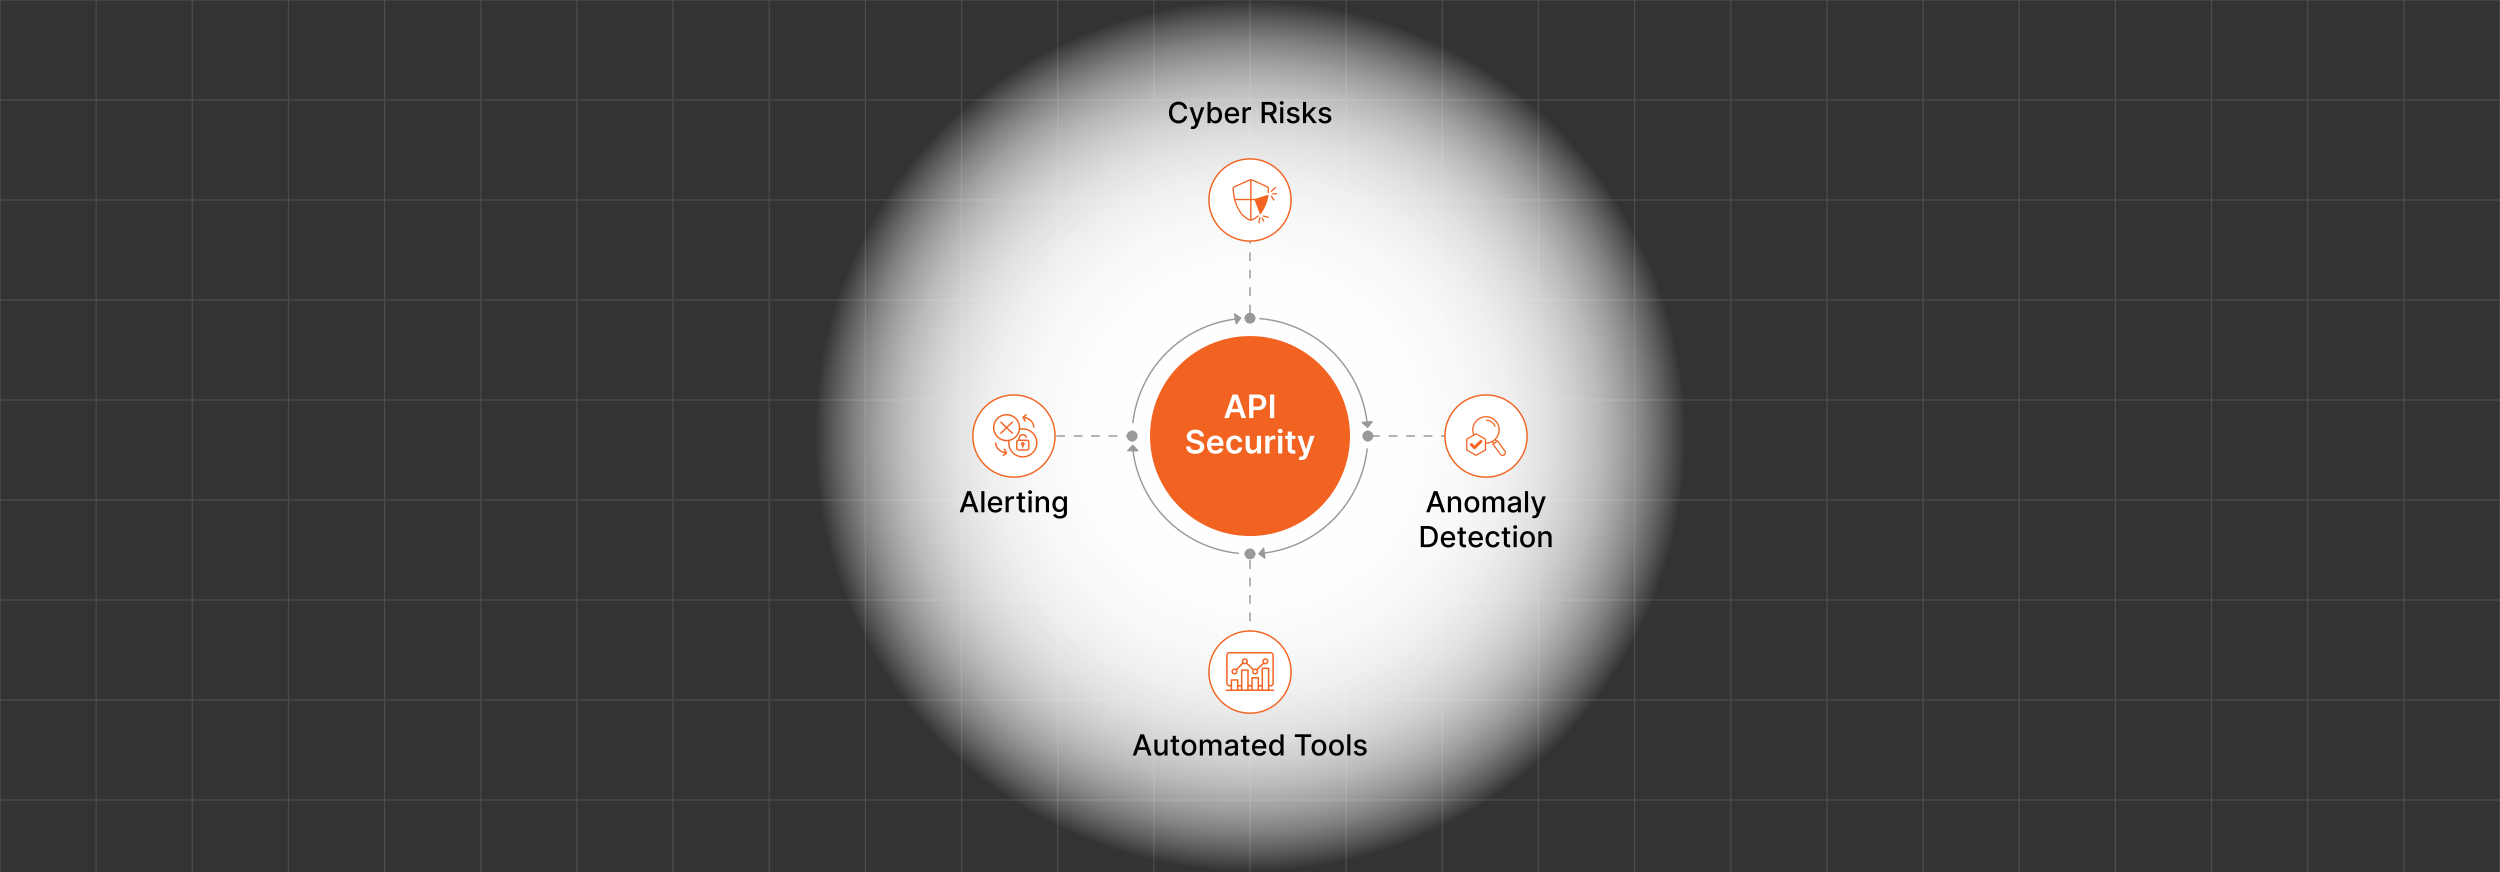 <svg id="Layer_1" data-name="Layer 1" xmlns="http://www.w3.org/2000/svg" xmlns:xlink="http://www.w3.org/1999/xlink" viewBox="0 0 860 300"><rect x="0" y="0" width="860" height="300" fill="#333333" stroke="none"/><defs><radialGradient id="radial-gradient" cx="430" cy="150" r="149.766" gradientUnits="userSpaceOnUse"><stop offset="0" stop-color="#fff"/><stop offset="0.373" stop-color="#fff" stop-opacity="0.993"/><stop offset="0.507" stop-color="#fff" stop-opacity="0.966"/><stop offset="0.603" stop-color="#fff" stop-opacity="0.92"/><stop offset="0.68" stop-color="#fff" stop-opacity="0.853"/><stop offset="0.746" stop-color="#fff" stop-opacity="0.767"/><stop offset="0.805" stop-color="#fff" stop-opacity="0.66"/><stop offset="0.858" stop-color="#fff" stop-opacity="0.533"/><stop offset="0.907" stop-color="#fff" stop-opacity="0.385"/><stop offset="0.952" stop-color="#fff" stop-opacity="0.216"/><stop offset="0.993" stop-color="#fff" stop-opacity="0.036"/><stop offset="1" stop-color="#fff" stop-opacity="0"/></radialGradient></defs><g opacity="0.25"><line y2="300" fill="none" stroke="#999" stroke-miterlimit="10" stroke-width="0.42"/><line x1="33.077" x2="33.077" y2="300" fill="none" stroke="#999" stroke-miterlimit="10" stroke-width="0.42"/><line x1="66.154" x2="66.154" y2="300" fill="none" stroke="#999" stroke-miterlimit="10" stroke-width="0.42"/><line x1="99.231" x2="99.231" y2="300" fill="none" stroke="#999" stroke-miterlimit="10" stroke-width="0.42"/><line x1="132.308" x2="132.308" y2="300" fill="none" stroke="#999" stroke-miterlimit="10" stroke-width="0.42"/><line x1="165.385" x2="165.385" y2="300" fill="none" stroke="#999" stroke-miterlimit="10" stroke-width="0.42"/><line x1="198.462" x2="198.462" y2="300" fill="none" stroke="#999" stroke-miterlimit="10" stroke-width="0.42"/><line x1="231.538" x2="231.538" y2="300" fill="none" stroke="#999" stroke-miterlimit="10" stroke-width="0.42"/><line x1="264.615" x2="264.615" y2="300" fill="none" stroke="#999" stroke-miterlimit="10" stroke-width="0.42"/><line x1="297.692" x2="297.692" y2="300" fill="none" stroke="#999" stroke-miterlimit="10" stroke-width="0.42"/><line x1="330.769" x2="330.769" y2="300" fill="none" stroke="#999" stroke-miterlimit="10" stroke-width="0.42"/><line x1="363.846" x2="363.846" y2="300" fill="none" stroke="#999" stroke-miterlimit="10" stroke-width="0.42"/><line x1="396.923" x2="396.923" y2="300" fill="none" stroke="#999" stroke-miterlimit="10" stroke-width="0.42"/><line x1="430" x2="430" y2="300" fill="none" stroke="#999" stroke-miterlimit="10" stroke-width="0.42"/><line x1="463.077" x2="463.077" y2="300" fill="none" stroke="#999" stroke-miterlimit="10" stroke-width="0.42"/><line x1="496.154" x2="496.154" y2="300" fill="none" stroke="#999" stroke-miterlimit="10" stroke-width="0.42"/><line x1="529.231" x2="529.231" y2="300" fill="none" stroke="#999" stroke-miterlimit="10" stroke-width="0.42"/><line x1="562.308" x2="562.308" y2="300" fill="none" stroke="#999" stroke-miterlimit="10" stroke-width="0.42"/><line x1="595.385" x2="595.385" y2="300" fill="none" stroke="#999" stroke-miterlimit="10" stroke-width="0.42"/><line x1="628.462" x2="628.462" y2="300" fill="none" stroke="#999" stroke-miterlimit="10" stroke-width="0.42"/><line x1="661.538" x2="661.538" y2="300" fill="none" stroke="#999" stroke-miterlimit="10" stroke-width="0.42"/><line x1="694.615" x2="694.615" y2="300" fill="none" stroke="#999" stroke-miterlimit="10" stroke-width="0.42"/><line x1="727.692" x2="727.692" y2="300" fill="none" stroke="#999" stroke-miterlimit="10" stroke-width="0.42"/><line x1="760.769" x2="760.769" y2="300" fill="none" stroke="#999" stroke-miterlimit="10" stroke-width="0.42"/><line x1="793.846" x2="793.846" y2="300" fill="none" stroke="#999" stroke-miterlimit="10" stroke-width="0.42"/><line x1="826.923" x2="826.923" y2="300" fill="none" stroke="#999" stroke-miterlimit="10" stroke-width="0.42"/><line x1="860" x2="860" y2="300" fill="none" stroke="#999" stroke-miterlimit="10" stroke-width="0.42"/><line x1="860" y1="0.001" x2="0" y2="0.001" fill="none" stroke="#999" stroke-miterlimit="10" stroke-width="0.43"/><line x1="860" y1="34.401" x2="0" y2="34.401" fill="none" stroke="#999" stroke-miterlimit="10" stroke-width="0.43"/><line x1="860" y1="68.8" x2="0" y2="68.8" fill="none" stroke="#999" stroke-miterlimit="10" stroke-width="0.43"/><line x1="860" y1="103.2" x2="0" y2="103.2" fill="none" stroke="#999" stroke-miterlimit="10" stroke-width="0.43"/><line x1="860" y1="137.6" x2="0" y2="137.6" fill="none" stroke="#999" stroke-miterlimit="10" stroke-width="0.43"/><line x1="860" y1="172" x2="0" y2="172" fill="none" stroke="#999" stroke-miterlimit="10" stroke-width="0.43"/><line x1="860" y1="206.4" x2="0" y2="206.4" fill="none" stroke="#999" stroke-miterlimit="10" stroke-width="0.43"/><line x1="860" y1="240.8" x2="0" y2="240.8" fill="none" stroke="#999" stroke-miterlimit="10" stroke-width="0.43"/><line x1="860" y1="275.2" x2="0" y2="275.2" fill="none" stroke="#999" stroke-miterlimit="10" stroke-width="0.43"/></g><circle cx="430" cy="150" r="149.766" fill="url(#radial-gradient)"/><circle cx="430" cy="150" r="34.4" fill="#f26322"/><path d="M428.13,109.504c.62-.03,1.24-.04,1.87-.04s1.25.01,1.87.04" fill="none" stroke="#999" stroke-miterlimit="10" stroke-width="0.5"/><path d="M470.5,148.134c.03.62.04,1.24.04,1.87s-.01,1.25-.04,1.87" fill="none" stroke="#999" stroke-miterlimit="10" stroke-width="0.5"/><path d="M428.13,190.494c.62.03,1.24.04,1.87.04s1.25-.01,1.87-.04" fill="none" stroke="#999" stroke-miterlimit="10" stroke-width="0.5"/><path d="M389.5,151.874c-.03-.62-.04-1.24-.04-1.87s.01-1.25.04-1.87" fill="none" stroke="#999" stroke-miterlimit="10" stroke-width="0.5"/><path d="M389.7,145.584a40.55,40.55,0,0,1,35.6-35.85" fill="none" stroke="#999" stroke-miterlimit="10" stroke-width="0.5"/><path d="M389.68,154.264a40.539,40.539,0,0,0,36.51,36.09" fill="none" stroke="#999" stroke-miterlimit="10" stroke-width="0.5"/><path d="M434.62,190.264a40.537,40.537,0,0,0,35.7-36" fill="none" stroke="#999" stroke-miterlimit="10" stroke-width="0.5"/><path d="M433.21,109.594a40.532,40.532,0,0,1,37.09,35.99" fill="none" stroke="#999" stroke-miterlimit="10" stroke-width="0.5"/><circle cx="430" cy="109.463" r="1.871" fill="#999"/><circle cx="430" cy="190.537" r="1.871" fill="#999"/><circle cx="389.463" cy="150" r="1.871" fill="#999"/><circle cx="470.537" cy="150" r="1.871" fill="#999"/><line x1="430" y1="68.8" x2="430" y2="109.463" fill="none" stroke="#999" stroke-miterlimit="10" stroke-width="0.5" stroke-dasharray="3"/><line x1="430" y1="192.703" x2="430" y2="233.365" fill="none" stroke="#999" stroke-miterlimit="10" stroke-width="0.5" stroke-dasharray="3"/><line x1="471.733" y1="150" x2="512.396" y2="150" fill="none" stroke="#999" stroke-miterlimit="10" stroke-width="0.5" stroke-dasharray="3"/><line x1="351.356" y1="150" x2="392.018" y2="150" fill="none" stroke="#999" stroke-miterlimit="10" stroke-width="0.5" stroke-dasharray="3"/><circle cx="430" cy="68.8" r="14.14" fill="#fff" stroke="#f26322" stroke-miterlimit="10" stroke-width="0.5"/><circle cx="430" cy="231.2" r="14.14" fill="#fff" stroke="#f26322" stroke-miterlimit="10" stroke-width="0.5"/><circle cx="348.8" cy="150" r="14.14" fill="#fff" stroke="#f26322" stroke-miterlimit="10" stroke-width="0.5"/><circle cx="511.2" cy="150" r="14.14" fill="#fff" stroke="#f26322" stroke-miterlimit="10" stroke-width="0.5"/><path d="M422.706,143.819h-1.564L423.99,135.73h1.809l2.852,8.088h-1.564l-2.16-6.43h-.064Zm.051-3.171h4.265v1.177h-4.265Z" fill="#fff"/><path d="M429.716,143.819V135.73h3.033a3.221,3.221,0,0,1,1.565.348,2.334,2.334,0,0,1,.96.954,3.072,3.072,0,0,1-.002,2.759,2.332,2.332,0,0,1-.968.95,3.279,3.279,0,0,1-1.575.346h-2.011v-1.205h1.812a1.852,1.852,0,0,0,.893-.19,1.208,1.208,0,0,0,.516-.521,1.66,1.66,0,0,0,.168-.762,1.637,1.637,0,0,0-.168-.758,1.181,1.181,0,0,0-.518-.511,1.923,1.923,0,0,0-.898-.184h-1.342v6.864Z" fill="#fff"/><path d="M438.337,135.73v8.088h-1.465V135.73Z" fill="#fff"/><path d="M412.725,150.12a1.081,1.081,0,0,0-.464-.806,1.798,1.798,0,0,0-1.06-.288,2.015,2.015,0,0,0-.786.138,1.163,1.163,0,0,0-.501.375.916.916,0,0,0-.178.541.807.807,0,0,0,.117.439,1.008,1.008,0,0,0,.318.314,2.199,2.199,0,0,0,.446.215,4.889,4.889,0,0,0,.494.146l.758.189a5.318,5.318,0,0,1,.883.289,3.165,3.165,0,0,1,.762.458,2.045,2.045,0,0,1,.535.667,2.012,2.012,0,0,1,.197.916,2.183,2.183,0,0,1-.363,1.25,2.385,2.385,0,0,1-1.049.841,4.095,4.095,0,0,1-1.657.302,4.194,4.194,0,0,1-1.637-.292,2.425,2.425,0,0,1-1.082-.853,2.516,2.516,0,0,1-.421-1.366h1.441a1.228,1.228,0,0,0,.261.703,1.378,1.378,0,0,0,.599.419,2.353,2.353,0,0,0,.827.138,2.262,2.262,0,0,0,.839-.144,1.341,1.341,0,0,0,.567-.403.966.966,0,0,0,.209-.606.78.78,0,0,0-.186-.523,1.39,1.39,0,0,0-.507-.347,5.111,5.111,0,0,0-.76-.251l-.92-.237a3.676,3.676,0,0,1-1.578-.78,1.786,1.786,0,0,1-.579-1.392,2.079,2.079,0,0,1,.389-1.252,2.558,2.558,0,0,1,1.06-.835,3.703,3.703,0,0,1,1.52-.298,3.582,3.582,0,0,1,1.511.298,2.482,2.482,0,0,1,1.021.825,2.115,2.115,0,0,1,.383,1.21Z" fill="#fff"/><path d="M418.17,156.103a3.097,3.097,0,0,1-1.574-.381,2.547,2.547,0,0,1-1.017-1.082,3.992,3.992,0,0,1,.002-3.298,2.692,2.692,0,0,1,1.001-1.105,2.822,2.822,0,0,1,1.513-.397,3.101,3.101,0,0,1,1.06.18,2.436,2.436,0,0,1,.885.555,2.609,2.609,0,0,1,.607.954,3.856,3.856,0,0,1,.221,1.376v.439H415.896v-.964h3.602a1.551,1.551,0,0,0-.178-.733,1.3,1.3,0,0,0-.484-.507,1.373,1.373,0,0,0-.721-.185,1.405,1.405,0,0,0-.77.211,1.475,1.475,0,0,0-.516.553,1.595,1.595,0,0,0-.188.748v.841a1.957,1.957,0,0,0,.194.906,1.362,1.362,0,0,0,.541.577,1.602,1.602,0,0,0,.813.2,1.697,1.697,0,0,0,.565-.089,1.234,1.234,0,0,0,.439-.263,1.101,1.101,0,0,0,.281-.431l1.335.15a2.075,2.075,0,0,1-.48.922,2.336,2.336,0,0,1-.903.608A3.417,3.417,0,0,1,418.17,156.103Z" fill="#fff"/><path d="M424.723,156.103a2.922,2.922,0,0,1-1.558-.399,2.647,2.647,0,0,1-1-1.104,3.943,3.943,0,0,1,.006-3.258,2.665,2.665,0,0,1,1.005-1.105,2.892,2.892,0,0,1,1.538-.397,3.026,3.026,0,0,1,1.31.27,2.215,2.215,0,0,1,1.297,1.909h-1.367a1.322,1.322,0,0,0-.393-.732,1.151,1.151,0,0,0-.827-.294,1.296,1.296,0,0,0-.77.235,1.518,1.518,0,0,0-.516.673,2.71,2.71,0,0,0-.184,1.05,2.809,2.809,0,0,0,.182,1.065,1.534,1.534,0,0,0,.511.683,1.384,1.384,0,0,0,1.343.119,1.119,1.119,0,0,0,.421-.35,1.348,1.348,0,0,0,.233-.557h1.367a2.371,2.371,0,0,1-.379,1.139,2.225,2.225,0,0,1-.893.774A2.962,2.962,0,0,1,424.723,156.103Z" fill="#fff"/><path d="M432.363,153.433v-3.515h1.43v6.066h-1.385v-1.078h-.064a1.831,1.831,0,0,1-.673.834,1.974,1.974,0,0,1-1.151.324,2.048,2.048,0,0,1-1.053-.267,1.82,1.82,0,0,1-.713-.778,2.737,2.737,0,0,1-.257-1.238v-3.862h1.43V153.56a1.291,1.291,0,0,0,.316.916,1.08,1.08,0,0,0,.829.34,1.313,1.313,0,0,0,.613-.154,1.246,1.246,0,0,0,.486-.46A1.413,1.413,0,0,0,432.363,153.433Z" fill="#fff"/><path d="M435.263,155.985v-6.066h1.387V150.93h.062a1.52,1.52,0,0,1,.571-.811,1.561,1.561,0,0,1,.926-.286c.079,0,.168.003.267.01a2.04,2.04,0,0,1,.247.029v1.315a1.586,1.586,0,0,0-.286-.057,2.936,2.936,0,0,0-.378-.026,1.447,1.447,0,0,0-.7.168,1.251,1.251,0,0,0-.488.464,1.305,1.305,0,0,0-.178.683v3.566Z" fill="#fff"/><path d="M440.393,149.058a.828.828,0,0,1-.584-.227.737.737,0,0,1,0-1.098.868.868,0,0,1,1.171,0,.743.743,0,0,1,0,1.098A.829.829,0,0,1,440.393,149.058Zm-.719,6.927v-6.066h1.43v6.066Z" fill="#fff"/><path d="M445.603,149.919v1.105h-3.487v-1.105Zm-2.626-1.454h1.43V154.16a.88.88,0,0,0,.089.44.458.458,0,0,0,.234.208.918.918,0,0,0,.324.055,1.431,1.431,0,0,0,.247-.019c.074-.013.132-.025.172-.036l.24,1.118a3.219,3.219,0,0,1-.325.087,2.771,2.771,0,0,1-.516.055,2.317,2.317,0,0,1-.968-.164,1.486,1.486,0,0,1-.682-.559,1.66,1.66,0,0,1-.246-.948Z" fill="#fff"/><path d="M447.688,158.26a2.991,2.991,0,0,1-.539-.045,2.061,2.061,0,0,1-.393-.105l.331-1.113a1.915,1.915,0,0,0,.558.087.699.699,0,0,0,.432-.152,1.117,1.117,0,0,0,.318-.492l.122-.328-2.199-6.192h1.517l1.397,4.581h.064l1.402-4.581h1.52l-2.429,6.8a2.763,2.763,0,0,1-.45.828,1.869,1.869,0,0,1-.686.529A2.328,2.328,0,0,1,447.688,158.26Z" fill="#fff"/><path d="M424.466,108.094l.554,3.283a.267.267,0,0,0,.478.115l1.454-1.951a.267.267,0,0,0-.067-.383l-2.008-1.333A.267.267,0,0,0,424.466,108.094Z" fill="#999"/><path d="M471.938,144.816l-3.319.265a.267.267,0,0,0-.157.466l1.816,1.619a.267.267,0,0,0,.387-.033l1.503-1.884A.267.267,0,0,0,471.938,144.816Z" fill="#999"/><path d="M435.326,191.886l-.394-3.306a.267.267,0,0,0-.472-.138l-1.547,1.878a.267.267,0,0,0,.048.385l1.941,1.428A.267.267,0,0,0,435.326,191.886Z" fill="#999"/><path d="M388.014,155.281l3.329.018a.267.267,0,0,0,.196-.451l-1.672-1.768a.267.267,0,0,0-.388,0l-1.657,1.75A.267.267,0,0,0,388.014,155.281Z" fill="#999"/><path d="M408.399,37.44H407.291a1.699,1.699,0,0,0-.238-.625,1.759,1.759,0,0,0-.426-.458,1.837,1.837,0,0,0-.563-.284,2.219,2.219,0,0,0-.659-.096,2.046,2.046,0,0,0-1.124.316,2.137,2.137,0,0,0-.781.927,4.05,4.05,0,0,0,0,2.99,2.11,2.11,0,0,0,.783.923,2.062,2.062,0,0,0,1.119.312,2.24,2.24,0,0,0,.655-.094,1.856,1.856,0,0,0,.563-.279,1.735,1.735,0,0,0,.428-.453,1.703,1.703,0,0,0,.243-.616l1.108.004a2.966,2.966,0,0,1-.343.985,2.728,2.728,0,0,1-.649.774,2.938,2.938,0,0,1-.904.502,3.344,3.344,0,0,1-1.108.178,3.178,3.178,0,0,1-1.684-.449,3.111,3.111,0,0,1-1.163-1.288,4.915,4.915,0,0,1,.002-4,3.121,3.121,0,0,1,1.165-1.286,3.169,3.169,0,0,1,1.68-.449,3.448,3.448,0,0,1,1.081.165,2.897,2.897,0,0,1,.904.483,2.688,2.688,0,0,1,.664.774A3.002,3.002,0,0,1,408.399,37.44Z"/><path d="M410.32,44.393a2.314,2.314,0,0,1-.433-.037,1.421,1.421,0,0,1-.291-.08l.255-.87a1.706,1.706,0,0,0,.518.067.625.625,0,0,0,.403-.17,1.324,1.324,0,0,0,.311-.522l.131-.362-1.996-5.525h1.136l1.381,4.233h.057l1.381-4.233h1.14l-2.248,6.183a2.496,2.496,0,0,1-.398.723,1.553,1.553,0,0,1-.575.446A1.887,1.887,0,0,1,410.32,44.393Z"/><path d="M415.398,42.348V35.075H416.46v2.703h.064a2.967,2.967,0,0,1,.266-.394,1.528,1.528,0,0,1,.483-.393,1.707,1.707,0,0,1,.817-.169,2.133,2.133,0,0,1,1.179.334,2.257,2.257,0,0,1,.815.962,4.022,4.022,0,0,1,.001,3.027,2.283,2.283,0,0,1-.81.97,2.088,2.088,0,0,1-1.175.339,1.723,1.723,0,0,1-.811-.167,1.521,1.521,0,0,1-.492-.391,2.937,2.937,0,0,1-.274-.397h-.089v.849Zm1.041-2.727a2.792,2.792,0,0,0,.167,1.008,1.516,1.516,0,0,0,.483.676,1.363,1.363,0,0,0,1.57-.01,1.567,1.567,0,0,0,.484-.691,2.997,2.997,0,0,0,.004-1.953,1.504,1.504,0,0,0-.483-.678,1.406,1.406,0,0,0-1.581-.011,1.454,1.454,0,0,0-.481.664A2.772,2.772,0,0,0,416.438,39.621Z"/><path d="M423.92,42.458a2.659,2.659,0,0,1-1.387-.346,2.305,2.305,0,0,1-.894-.977,3.63,3.63,0,0,1,0-2.956,2.349,2.349,0,0,1,2.207-1.356,2.677,2.677,0,0,1,.894.152,2.171,2.171,0,0,1,.778.48,2.258,2.258,0,0,1,.543.847,3.551,3.551,0,0,1,.199,1.262V39.94h-4.336v-.795H425.22a1.577,1.577,0,0,0-.17-.744,1.3,1.3,0,0,0-.477-.513,1.354,1.354,0,0,0-.719-.188,1.386,1.386,0,0,0-.779.218,1.468,1.468,0,0,0-.511.568,1.638,1.638,0,0,0-.18.758v.621a2.043,2.043,0,0,0,.194.931,1.365,1.365,0,0,0,.541.584,1.598,1.598,0,0,0,.813.201,1.653,1.653,0,0,0,.55-.087,1.164,1.164,0,0,0,.43-.261,1.138,1.138,0,0,0,.277-.43l1.005.181a1.817,1.817,0,0,1-.432.776,2.087,2.087,0,0,1-.777.515A2.898,2.898,0,0,1,423.92,42.458Z"/><path d="M427.443,42.348V36.893H428.47V37.76h.057a1.326,1.326,0,0,1,.527-.694,1.501,1.501,0,0,1,.857-.254q.1,0,.236.007c.091.005.163.011.215.018v1.016a2.131,2.131,0,0,0-.227-.041,2.373,2.373,0,0,0-.327-.023,1.39,1.39,0,0,0-.669.158,1.185,1.185,0,0,0-.634,1.071V42.348Z"/><path d="M434.02,42.348V35.075h2.593a3.02,3.02,0,0,1,1.404.291,1.934,1.934,0,0,1,.836.804,2.456,2.456,0,0,1,.277,1.185,2.386,2.386,0,0,1-.279,1.173,1.894,1.894,0,0,1-.838.787,3.12,3.12,0,0,1-1.404.281h-1.964v-.945h1.864a2.105,2.105,0,0,0,.868-.153,1.012,1.012,0,0,0,.492-.444,1.455,1.455,0,0,0,.156-.699,1.517,1.517,0,0,0-.158-.714,1.05,1.05,0,0,0-.493-.463,2.034,2.034,0,0,0-.879-.162h-1.378V42.348Zm3.591-3.281,1.797,3.281h-1.25l-1.762-3.281Z"/><path d="M440.92,36.052a.664.664,0,0,1-.474-.186.606.606,0,0,1,0-.895.695.695,0,0,1,.947,0,.607.607,0,0,1,0,.895A.664.664,0,0,1,440.92,36.052Zm-.536,6.296V36.893h1.062V42.348Z"/><path d="M446.96,38.225l-.962.171a1.145,1.145,0,0,0-.19-.352.97.97,0,0,0-.35-.273,1.261,1.261,0,0,0-.55-.106,1.331,1.331,0,0,0-.753.201.601.601,0,0,0-.302.517.543.543,0,0,0,.202.44,1.631,1.631,0,0,0,.653.274l.866.199a2.323,2.323,0,0,1,1.122.537,1.26,1.26,0,0,1,.369.941,1.425,1.425,0,0,1-.282.872,1.861,1.861,0,0,1-.784.599,2.913,2.913,0,0,1-1.163.216,2.611,2.611,0,0,1-1.495-.392,1.644,1.644,0,0,1-.71-1.117l1.026-.156a.976.976,0,0,0,.394.606,1.355,1.355,0,0,0,.778.204,1.426,1.426,0,0,0,.834-.219.639.639,0,0,0,.312-.534.562.562,0,0,0-.19-.43,1.268,1.268,0,0,0-.581-.263l-.923-.203a2.203,2.203,0,0,1-1.128-.554,1.333,1.333,0,0,1-.364-.962,1.371,1.371,0,0,1,.271-.845,1.775,1.775,0,0,1,.745-.566,2.743,2.743,0,0,1,1.091-.204,2.27,2.27,0,0,1,1.392.381A1.791,1.791,0,0,1,446.96,38.225Z"/><path d="M448.231,42.348V35.075h1.062v7.273Zm.977-1.85-.007-1.296h.184l2.173-2.308H452.83l-2.478,2.628h-.167Zm2.468,1.85-1.953-2.592.731-.742L452.98,42.348Z"/><path d="M457.883,38.225l-.962.171a1.145,1.145,0,0,0-.19-.352.971.971,0,0,0-.35-.273,1.261,1.261,0,0,0-.55-.106,1.331,1.331,0,0,0-.753.201.601.601,0,0,0-.302.517.543.543,0,0,0,.202.44,1.632,1.632,0,0,0,.653.274l.866.199a2.323,2.323,0,0,1,1.122.537,1.26,1.26,0,0,1,.369.941,1.425,1.425,0,0,1-.282.872,1.861,1.861,0,0,1-.784.599,2.913,2.913,0,0,1-1.163.216,2.611,2.611,0,0,1-1.495-.392,1.643,1.643,0,0,1-.71-1.117l1.026-.156a.976.976,0,0,0,.394.606,1.355,1.355,0,0,0,.778.204,1.426,1.426,0,0,0,.834-.219.639.639,0,0,0,.312-.534.562.562,0,0,0-.189-.43,1.269,1.269,0,0,0-.581-.263l-.923-.203a2.204,2.204,0,0,1-1.128-.554,1.334,1.334,0,0,1-.364-.962,1.37,1.37,0,0,1,.27-.845,1.774,1.774,0,0,1,.745-.566,2.743,2.743,0,0,1,1.091-.204,2.27,2.27,0,0,1,1.392.381A1.79,1.79,0,0,1,457.883,38.225Z"/><path d="M390.812,259.874h-1.165l2.617-7.274h1.268l2.617,7.274h-1.165l-2.056-5.952h-.057Zm.195-2.849h3.778v.924h-3.778Z"/><path d="M400.567,257.612v-3.192h1.065v5.455h-1.044v-.945h-.057a1.686,1.686,0,0,1-.602.727,1.747,1.747,0,0,1-1.028.289,1.824,1.824,0,0,1-.929-.233,1.59,1.59,0,0,1-.632-.69,2.516,2.516,0,0,1-.229-1.133v-3.47h1.062v3.342a1.246,1.246,0,0,0,.309.888,1.048,1.048,0,0,0,.803.33,1.323,1.323,0,0,0,.595-.148,1.266,1.266,0,0,0,.494-.451A1.358,1.358,0,0,0,400.567,257.612Z"/><path d="M405.603,254.419v.853h-2.979v-.853Zm-2.18-1.307h1.062v5.16a.912.912,0,0,0,.093.463.469.469,0,0,0,.239.21.926.926,0,0,0,.322.055,1.256,1.256,0,0,0,.224-.018c.064-.012.114-.021.149-.028l.192.877a2.011,2.011,0,0,1-.263.073,2.199,2.199,0,0,1-.426.04,1.878,1.878,0,0,1-.781-.148,1.346,1.346,0,0,1-.586-.483,1.421,1.421,0,0,1-.224-.82Z"/><path d="M409.015,259.984a2.506,2.506,0,0,1-1.339-.351,2.37,2.37,0,0,1-.888-.983,3.629,3.629,0,0,1,0-2.962,2.372,2.372,0,0,1,.888-.986,2.726,2.726,0,0,1,2.678,0,2.366,2.366,0,0,1,.888.986,3.624,3.624,0,0,1,0,2.962,2.365,2.365,0,0,1-.888.983A2.505,2.505,0,0,1,409.015,259.984Zm.004-.891a1.275,1.275,0,0,0,.824-.263,1.56,1.56,0,0,0,.485-.7,3.008,3.008,0,0,0,0-1.923,1.58,1.58,0,0,0-.485-.705,1.266,1.266,0,0,0-.824-.266,1.279,1.279,0,0,0-.83.266,1.575,1.575,0,0,0-.486.705,3,3,0,0,0,0,1.923,1.555,1.555,0,0,0,.486.7A1.289,1.289,0,0,0,409.019,259.093Z"/><path d="M412.74,259.874v-5.455h1.019v.888h.067a1.421,1.421,0,0,1,.558-.704,1.647,1.647,0,0,1,.927-.254,1.582,1.582,0,0,1,.918.255,1.507,1.507,0,0,1,.549.703h.057a1.544,1.544,0,0,1,.622-.697,1.908,1.908,0,0,1,1.016-.261,1.651,1.651,0,0,1,1.213.465,1.894,1.894,0,0,1,.47,1.402v3.658h-1.062v-3.559a.983.983,0,0,0-.302-.803,1.103,1.103,0,0,0-.721-.248,1.032,1.032,0,0,0-.806.317,1.17,1.17,0,0,0-.288.815v3.477h-1.058v-3.626a.952.952,0,0,0-.277-.714.991.991,0,0,0-.721-.27,1.031,1.031,0,0,0-.556.158,1.158,1.158,0,0,0-.408.439,1.323,1.323,0,0,0-.155.649v3.363Z"/><path d="M423.163,259.995a2.211,2.211,0,0,1-.938-.193,1.555,1.555,0,0,1-.663-.562,1.61,1.61,0,0,1-.243-.905,1.466,1.466,0,0,1,.178-.761,1.31,1.31,0,0,1,.48-.472,2.474,2.474,0,0,1,.674-.263,6.745,6.745,0,0,1,.76-.136q.49-.056.795-.094a1.149,1.149,0,0,0,.444-.122.302.302,0,0,0,.139-.277v-.024a.966.966,0,0,0-.261-.722,1.068,1.068,0,0,0-.776-.255,1.353,1.353,0,0,0-.843.235,1.28,1.28,0,0,0-.424.524l-.998-.228a1.933,1.933,0,0,1,.52-.805,2.134,2.134,0,0,1,.791-.447,3.12,3.12,0,0,1,.941-.14,3.434,3.434,0,0,1,.694.076,2.076,2.076,0,0,1,.689.278,1.544,1.544,0,0,1,.527.577,2.009,2.009,0,0,1,.206.972v3.622h-1.037v-.746h-.043a1.518,1.518,0,0,1-.309.405,1.659,1.659,0,0,1-.529.33A2.046,2.046,0,0,1,423.163,259.995Zm.231-.852a1.533,1.533,0,0,0,.755-.175,1.224,1.224,0,0,0,.48-.456,1.181,1.181,0,0,0,.165-.606v-.703a.532.532,0,0,1-.218.104,2.98,2.98,0,0,1-.368.082c-.137.022-.271.043-.401.06l-.327.044a2.618,2.618,0,0,0-.563.132.96.96,0,0,0-.405.265.665.665,0,0,0-.151.456.675.675,0,0,0,.291.595A1.281,1.281,0,0,0,423.394,259.143Z"/><path d="M429.814,254.419v.853h-2.979v-.853Zm-2.18-1.307h1.062v5.16a.913.913,0,0,0,.093.463.469.469,0,0,0,.239.21.926.926,0,0,0,.322.055,1.258,1.258,0,0,0,.224-.018c.064-.012.114-.021.149-.028l.192.877a2.014,2.014,0,0,1-.263.073,2.199,2.199,0,0,1-.426.04,1.878,1.878,0,0,1-.781-.148,1.346,1.346,0,0,1-.586-.483,1.421,1.421,0,0,1-.224-.82Z"/><path d="M433.279,259.984a2.666,2.666,0,0,1-1.387-.346,2.307,2.307,0,0,1-.894-.977,3.631,3.631,0,0,1,0-2.956,2.349,2.349,0,0,1,2.207-1.356,2.673,2.673,0,0,1,.894.152,2.176,2.176,0,0,1,.779.48,2.27,2.27,0,0,1,.543.847,3.54,3.54,0,0,1,.199,1.263v.376h-4.336v-.795H434.58a1.584,1.584,0,0,0-.17-.744,1.312,1.312,0,0,0-.479-.514,1.355,1.355,0,0,0-.719-.188,1.383,1.383,0,0,0-.779.218,1.461,1.461,0,0,0-.512.568,1.645,1.645,0,0,0-.18.759v.621a2.052,2.052,0,0,0,.193.931,1.377,1.377,0,0,0,.541.584,1.603,1.603,0,0,0,.814.2,1.645,1.645,0,0,0,.551-.087,1.178,1.178,0,0,0,.43-.261,1.146,1.146,0,0,0,.275-.43l1.006.181a1.816,1.816,0,0,1-.432.776,2.093,2.093,0,0,1-.777.515A2.903,2.903,0,0,1,433.279,259.984Z"/><path d="M438.845,259.981a2.103,2.103,0,0,1-1.178-.339,2.278,2.278,0,0,1-.81-.97,3.57,3.57,0,0,1-.293-1.515,3.512,3.512,0,0,1,.297-1.513,2.251,2.251,0,0,1,.815-.963,2.133,2.133,0,0,1,1.176-.333,1.714,1.714,0,0,1,.818.168,1.502,1.502,0,0,1,.483.393,3.376,3.376,0,0,1,.268.395h.065v-2.703h1.062v7.274H440.51v-.849h-.089a2.927,2.927,0,0,1-.274.398,1.569,1.569,0,0,1-.492.391A1.714,1.714,0,0,1,438.845,259.981Zm.234-.905a1.232,1.232,0,0,0,.775-.244,1.498,1.498,0,0,0,.483-.676,2.82,2.82,0,0,0,.165-1.009,2.78,2.78,0,0,0-.163-.994,1.46,1.46,0,0,0-.479-.664,1.403,1.403,0,0,0-1.58.011,1.496,1.496,0,0,0-.481.678,2.752,2.752,0,0,0-.162.97,2.78,2.78,0,0,0,.164.983,1.551,1.551,0,0,0,.484.691A1.241,1.241,0,0,0,439.079,259.075Z"/><path d="M445.435,253.546v-.945h5.629v.945h-2.27v6.328h-1.094v-6.328Z"/><path d="M453.721,259.984a2.504,2.504,0,0,1-1.339-.351,2.358,2.358,0,0,1-.888-.983,3.624,3.624,0,0,1,0-2.962,2.36,2.36,0,0,1,.888-.986,2.726,2.726,0,0,1,2.678,0,2.373,2.373,0,0,1,.888.986,3.635,3.635,0,0,1,0,2.962,2.372,2.372,0,0,1-.888.983A2.509,2.509,0,0,1,453.721,259.984Zm.003-.891a1.275,1.275,0,0,0,.824-.263,1.559,1.559,0,0,0,.484-.7,3,3,0,0,0,0-1.923,1.579,1.579,0,0,0-.484-.705,1.419,1.419,0,0,0-1.653,0,1.576,1.576,0,0,0-.486.705,3,3,0,0,0,0,1.923,1.555,1.555,0,0,0,.486.7A1.287,1.287,0,0,0,453.724,259.093Z"/><path d="M459.743,259.984a2.504,2.504,0,0,1-1.339-.351,2.358,2.358,0,0,1-.888-.983,3.624,3.624,0,0,1,0-2.962,2.36,2.36,0,0,1,.888-.986,2.726,2.726,0,0,1,2.678,0,2.372,2.372,0,0,1,.888.986,3.634,3.634,0,0,1,0,2.962,2.37,2.37,0,0,1-.888.983A2.508,2.508,0,0,1,459.743,259.984Zm.003-.891a1.275,1.275,0,0,0,.824-.263,1.559,1.559,0,0,0,.484-.7,3,3,0,0,0,0-1.923,1.579,1.579,0,0,0-.484-.705,1.419,1.419,0,0,0-1.653,0,1.574,1.574,0,0,0-.486.705,3,3,0,0,0,0,1.923,1.554,1.554,0,0,0,.486.7A1.286,1.286,0,0,0,459.746,259.093Z"/><path d="M464.529,252.601v7.274h-1.062v-7.274Z"/><path d="M470.044,255.751l-.962.17a1.146,1.146,0,0,0-.19-.351.975.975,0,0,0-.35-.274,1.268,1.268,0,0,0-.55-.106,1.331,1.331,0,0,0-.753.201.6.6,0,0,0-.302.517.543.543,0,0,0,.202.44,1.641,1.641,0,0,0,.653.273l.866.198a2.318,2.318,0,0,1,1.122.537,1.259,1.259,0,0,1,.369.94,1.427,1.427,0,0,1-.282.872,1.862,1.862,0,0,1-.784.599,2.915,2.915,0,0,1-1.163.216,2.61,2.61,0,0,1-1.495-.392,1.643,1.643,0,0,1-.71-1.117l1.026-.156a.974.974,0,0,0,.394.606,1.356,1.356,0,0,0,.778.204,1.422,1.422,0,0,0,.834-.219.638.638,0,0,0,.312-.534.562.562,0,0,0-.189-.43,1.273,1.273,0,0,0-.581-.263l-.923-.202a2.207,2.207,0,0,1-1.128-.554,1.335,1.335,0,0,1-.364-.963,1.369,1.369,0,0,1,.271-.845,1.766,1.766,0,0,1,.745-.566,2.734,2.734,0,0,1,1.091-.204,2.273,2.273,0,0,1,1.392.381A1.791,1.791,0,0,1,470.044,255.751Z"/><path d="M491.775,176.225H490.61l2.617-7.273h1.268l2.617,7.273h-1.165l-2.056-5.952h-.057Zm.195-2.848h3.778V174.3h-3.778Z"/><path d="M499.136,172.986v3.239h-1.062V170.77h1.02v.888h.067a1.554,1.554,0,0,1,.591-.696A1.828,1.828,0,0,1,500.77,170.7a1.976,1.976,0,0,1,.977.232,1.581,1.581,0,0,1,.65.691,2.508,2.508,0,0,1,.231,1.133v3.469h-1.062v-3.342a1.319,1.319,0,0,0-.31-.928,1.095,1.095,0,0,0-.849-.336,1.316,1.316,0,0,0-.655.16,1.132,1.132,0,0,0-.45.467A1.54,1.54,0,0,0,499.136,172.986Z"/><path d="M506.345,176.335a2.507,2.507,0,0,1-1.339-.352,2.372,2.372,0,0,1-.888-.983,3.634,3.634,0,0,1,0-2.962,2.371,2.371,0,0,1,.888-.987,2.726,2.726,0,0,1,2.678,0,2.359,2.359,0,0,1,.888.987,3.624,3.624,0,0,1,0,2.962,2.36,2.36,0,0,1-.888.983A2.503,2.503,0,0,1,506.345,176.335Zm.004-.891a1.274,1.274,0,0,0,.824-.263,1.554,1.554,0,0,0,.484-.7,3.001,3.001,0,0,0,0-1.923,1.577,1.577,0,0,0-.484-.705,1.417,1.417,0,0,0-1.653,0,1.573,1.573,0,0,0-.486.705,3.001,3.001,0,0,0,0,1.923,1.551,1.551,0,0,0,.486.7A1.284,1.284,0,0,0,506.349,175.444Z"/><path d="M510.07,176.225V170.77h1.019v.888h.067a1.423,1.423,0,0,1,.558-.705,1.653,1.653,0,0,1,.928-.254,1.582,1.582,0,0,1,.918.255,1.502,1.502,0,0,1,.548.703h.058a1.545,1.545,0,0,1,.621-.698,1.91,1.91,0,0,1,1.016-.261,1.651,1.651,0,0,1,1.213.465,1.895,1.895,0,0,1,.471,1.403v3.658h-1.062v-3.558a.982.982,0,0,0-.302-.803,1.099,1.099,0,0,0-.721-.248,1.03,1.03,0,0,0-.806.318,1.165,1.165,0,0,0-.288.815v3.477H513.248V172.6a.952.952,0,0,0-.276-.714.989.989,0,0,0-.722-.27,1.032,1.032,0,0,0-.556.158,1.172,1.172,0,0,0-.408.438,1.332,1.332,0,0,0-.154.65v3.363Z"/><path d="M520.492,176.345a2.211,2.211,0,0,1-.938-.193,1.555,1.555,0,0,1-.662-.563,1.61,1.61,0,0,1-.243-.905,1.472,1.472,0,0,1,.178-.76,1.312,1.312,0,0,1,.48-.472,2.489,2.489,0,0,1,.675-.263,6.812,6.812,0,0,1,.76-.135c.326-.038.592-.069.795-.094a1.157,1.157,0,0,0,.444-.123.3.3,0,0,0,.139-.277v-.025a.965.965,0,0,0-.261-.721,1.07,1.07,0,0,0-.776-.255,1.355,1.355,0,0,0-.844.236,1.285,1.285,0,0,0-.424.524l-.998-.227a1.925,1.925,0,0,1,.52-.805,2.114,2.114,0,0,1,.79-.447,3.112,3.112,0,0,1,.94-.14,3.426,3.426,0,0,1,.694.076,2.086,2.086,0,0,1,.69.279,1.545,1.545,0,0,1,.527.577,2.013,2.013,0,0,1,.206.971v3.622h-1.037v-.746h-.043a1.522,1.522,0,0,1-.309.405,1.644,1.644,0,0,1-.529.33A2.049,2.049,0,0,1,520.492,176.345Zm.231-.852a1.531,1.531,0,0,0,.754-.174,1.221,1.221,0,0,0,.48-.456,1.177,1.177,0,0,0,.165-.605v-.703a.526.526,0,0,1-.218.104,2.97,2.97,0,0,1-.368.082c-.137.022-.271.042-.4.06s-.239.033-.327.044a2.613,2.613,0,0,0-.562.131.961.961,0,0,0-.405.265.668.668,0,0,0-.15.457.675.675,0,0,0,.291.595A1.278,1.278,0,0,0,520.724,175.494Z"/><path d="M525.659,168.952v7.273h-1.062V168.952Z"/><path d="M527.758,178.27a2.308,2.308,0,0,1-.433-.037,1.435,1.435,0,0,1-.292-.08l.256-.87a1.699,1.699,0,0,0,.518.067.625.625,0,0,0,.403-.17,1.324,1.324,0,0,0,.311-.522l.132-.362-1.996-5.525h1.137l1.381,4.233h.057l1.382-4.233h1.14l-2.248,6.183a2.47,2.47,0,0,1-.398.723,1.552,1.552,0,0,1-.575.446A1.887,1.887,0,0,1,527.758,178.27Z"/><path d="M491.101,188.225h-2.354V180.952h2.429a3.66,3.66,0,0,1,1.836.435,2.901,2.901,0,0,1,1.178,1.246,4.814,4.814,0,0,1-.004,3.897,2.912,2.912,0,0,1-1.195,1.255A3.802,3.802,0,0,1,491.101,188.225Zm-1.257-.959H491.04a2.758,2.758,0,0,0,1.382-.314,1.957,1.957,0,0,0,.823-.913,4.032,4.032,0,0,0,.002-2.914,1.94,1.94,0,0,0-.808-.905,2.633,2.633,0,0,0-1.332-.309h-1.264Z"/><path d="M498.228,188.335a2.657,2.657,0,0,1-1.387-.346,2.303,2.303,0,0,1-.894-.977,3.63,3.63,0,0,1,0-2.956,2.348,2.348,0,0,1,2.207-1.356,2.678,2.678,0,0,1,.895.152,2.166,2.166,0,0,1,.777.48,2.258,2.258,0,0,1,.544.847,3.56,3.56,0,0,1,.198,1.262v.376h-4.336v-.795h3.296a1.571,1.571,0,0,0-.171-.744,1.293,1.293,0,0,0-.477-.513,1.353,1.353,0,0,0-.719-.188,1.383,1.383,0,0,0-.779.218,1.47,1.47,0,0,0-.512.568,1.644,1.644,0,0,0-.18.758v.621a2.037,2.037,0,0,0,.194.931,1.368,1.368,0,0,0,.541.584,1.6,1.6,0,0,0,.814.201,1.648,1.648,0,0,0,.55-.087,1.161,1.161,0,0,0,.43-.261,1.131,1.131,0,0,0,.277-.43l1.005.181a1.813,1.813,0,0,1-.432.776,2.087,2.087,0,0,1-.777.515A2.897,2.897,0,0,1,498.228,188.335Z"/><path d="M504.296,182.77v.853h-2.978V182.77Zm-2.18-1.307h1.062v5.16a.911.911,0,0,0,.093.463.466.466,0,0,0,.239.209.911.911,0,0,0,.321.055,1.253,1.253,0,0,0,.224-.018c.064-.012.114-.021.149-.029l.191.877a1.923,1.923,0,0,1-.263.073,2.143,2.143,0,0,1-.426.041,1.868,1.868,0,0,1-.781-.149,1.343,1.343,0,0,1-.586-.483,1.417,1.417,0,0,1-.224-.82Z"/><path d="M507.762,188.335a2.659,2.659,0,0,1-1.387-.346,2.308,2.308,0,0,1-.894-.977,3.63,3.63,0,0,1,0-2.956,2.35,2.35,0,0,1,2.207-1.356,2.673,2.673,0,0,1,.894.152,2.17,2.17,0,0,1,.778.48,2.257,2.257,0,0,1,.543.847,3.538,3.538,0,0,1,.199,1.262v.376h-4.336v-.795h3.295a1.583,1.583,0,0,0-.17-.744,1.308,1.308,0,0,0-.477-.513,1.354,1.354,0,0,0-.72-.188,1.388,1.388,0,0,0-.779.218,1.467,1.467,0,0,0-.511.568,1.632,1.632,0,0,0-.18.758v.621a2.05,2.05,0,0,0,.193.931,1.363,1.363,0,0,0,.542.584,1.596,1.596,0,0,0,.812.201,1.658,1.658,0,0,0,.551-.087,1.168,1.168,0,0,0,.43-.261,1.143,1.143,0,0,0,.277-.43l1.005.181a1.823,1.823,0,0,1-.432.776,2.094,2.094,0,0,1-.777.515A2.899,2.899,0,0,1,507.762,188.335Z"/><path d="M513.583,188.335a2.496,2.496,0,0,1-1.362-.36,2.364,2.364,0,0,1-.876-.996,3.33,3.33,0,0,1-.305-1.456,3.289,3.289,0,0,1,.312-1.468,2.395,2.395,0,0,1,.881-.996,2.458,2.458,0,0,1,1.339-.358,2.567,2.567,0,0,1,1.107.229,2.017,2.017,0,0,1,.787.641,1.942,1.942,0,0,1,.356.962H514.79a1.243,1.243,0,0,0-.389-.66,1.156,1.156,0,0,0-.812-.277,1.319,1.319,0,0,0-.776.233,1.517,1.517,0,0,0-.517.66,2.538,2.538,0,0,0-.185,1.011,2.675,2.675,0,0,0,.181,1.03,1.527,1.527,0,0,0,.514.671,1.407,1.407,0,0,0,1.332.126,1.118,1.118,0,0,0,.415-.321,1.228,1.228,0,0,0,.236-.504h1.033a2.002,2.002,0,0,1-.345.945,1.981,1.981,0,0,1-.768.653A2.511,2.511,0,0,1,513.583,188.335Z"/><path d="M519.51,182.77v.853h-2.98V182.77Zm-2.181-1.307h1.062v5.16a.923.923,0,0,0,.092.463.468.468,0,0,0,.24.209.908.908,0,0,0,.321.055,1.262,1.262,0,0,0,.224-.018c.063-.012.113-.021.149-.029l.191.877a1.966,1.966,0,0,1-.263.073,2.144,2.144,0,0,1-.426.041,1.866,1.866,0,0,1-.781-.149,1.331,1.331,0,0,1-.586-.483,1.418,1.418,0,0,1-.225-.82Z"/><path d="M521.218,181.929a.665.665,0,0,1-.474-.186.606.606,0,0,1,0-.895.695.695,0,0,1,.947,0,.606.606,0,0,1,0,.895A.665.665,0,0,1,521.218,181.929Zm-.536,6.296V182.77h1.062v5.455Z"/><path d="M525.469,188.335a2.502,2.502,0,0,1-1.339-.352,2.359,2.359,0,0,1-.888-.983,3.624,3.624,0,0,1,0-2.962,2.357,2.357,0,0,1,.888-.987,2.726,2.726,0,0,1,2.678,0,2.371,2.371,0,0,1,.888.987,3.635,3.635,0,0,1,0,2.962,2.372,2.372,0,0,1-.888.983A2.507,2.507,0,0,1,525.469,188.335Zm.003-.891a1.272,1.272,0,0,0,.824-.263,1.555,1.555,0,0,0,.484-.7,3.001,3.001,0,0,0,0-1.923,1.577,1.577,0,0,0-.484-.705,1.417,1.417,0,0,0-1.653,0,1.573,1.573,0,0,0-.486.705,3.001,3.001,0,0,0,0,1.923,1.55,1.55,0,0,0,.486.7A1.284,1.284,0,0,0,525.472,187.444Z"/><path d="M530.255,184.986v3.239h-1.062V182.77h1.02v.888h.067a1.554,1.554,0,0,1,.591-.696,1.826,1.826,0,0,1,1.018-.263,1.978,1.978,0,0,1,.977.232,1.574,1.574,0,0,1,.649.691,2.494,2.494,0,0,1,.232,1.133v3.469h-1.062v-3.342a1.318,1.318,0,0,0-.309-.928,1.096,1.096,0,0,0-.849-.336,1.316,1.316,0,0,0-.655.16,1.142,1.142,0,0,0-.451.467A1.552,1.552,0,0,0,530.255,184.986Z"/><path d="M331.276,176.225h-1.165l2.617-7.273h1.268l2.617,7.273h-1.165l-2.056-5.952h-.057Zm.195-2.848H335.25V174.3h-3.778Z"/><path d="M338.637,168.952v7.273h-1.062V168.952Z"/><path d="M342.416,176.335a2.658,2.658,0,0,1-1.387-.346,2.306,2.306,0,0,1-.894-.977,3.63,3.63,0,0,1,0-2.956,2.349,2.349,0,0,1,2.207-1.356,2.675,2.675,0,0,1,.894.152,2.168,2.168,0,0,1,.778.48,2.257,2.257,0,0,1,.543.847,3.548,3.548,0,0,1,.199,1.262v.376H340.42v-.795h3.295a1.577,1.577,0,0,0-.17-.744,1.3,1.3,0,0,0-.477-.513,1.354,1.354,0,0,0-.719-.188,1.386,1.386,0,0,0-.779.218,1.469,1.469,0,0,0-.511.568,1.638,1.638,0,0,0-.18.758v.621a2.043,2.043,0,0,0,.194.931,1.365,1.365,0,0,0,.541.584,1.598,1.598,0,0,0,.813.201,1.654,1.654,0,0,0,.55-.087,1.164,1.164,0,0,0,.43-.261,1.137,1.137,0,0,0,.277-.43l1.005.181a1.817,1.817,0,0,1-.432.776,2.09,2.09,0,0,1-.777.515A2.898,2.898,0,0,1,342.416,176.335Z"/><path d="M345.939,176.225V170.77h1.026v.867h.057a1.326,1.326,0,0,1,.527-.694,1.502,1.502,0,0,1,.857-.254c.066,0,.145.003.236.007s.163.011.215.018v1.016a2.131,2.131,0,0,0-.227-.041,2.389,2.389,0,0,0-.327-.023,1.389,1.389,0,0,0-.669.158,1.185,1.185,0,0,0-.634,1.071v3.331Z"/><path d="M352.646,170.77v.853h-2.978V170.77Zm-2.18-1.307h1.062v5.16a.913.913,0,0,0,.092.463.461.461,0,0,0,.24.209.907.907,0,0,0,.32.055,1.265,1.265,0,0,0,.225-.018c.062-.012.113-.021.148-.029l.191.877a1.902,1.902,0,0,1-.262.073,2.144,2.144,0,0,1-.426.041,1.86,1.86,0,0,1-.781-.149,1.331,1.331,0,0,1-.586-.483,1.41,1.41,0,0,1-.225-.82Z"/><path d="M354.355,169.929a.665.665,0,0,1-.474-.186.606.606,0,0,1,0-.895.695.695,0,0,1,.947,0,.606.606,0,0,1,0,.895A.664.664,0,0,1,354.355,169.929Zm-.536,6.296V170.77H354.88v5.455Z"/><path d="M357.37,172.986v3.239h-1.062V170.77h1.02v.888h.067a1.555,1.555,0,0,1,.591-.696,1.827,1.827,0,0,1,1.018-.263,1.979,1.979,0,0,1,.977.232,1.574,1.574,0,0,1,.649.691,2.494,2.494,0,0,1,.231,1.133v3.469h-1.062v-3.342a1.318,1.318,0,0,0-.309-.928,1.096,1.096,0,0,0-.849-.336,1.317,1.317,0,0,0-.655.16,1.141,1.141,0,0,0-.451.467A1.552,1.552,0,0,0,357.37,172.986Z"/><path d="M364.568,178.384a3.274,3.274,0,0,1-1.117-.17,2.162,2.162,0,0,1-.762-.451,1.905,1.905,0,0,1-.441-.614l.913-.377a2.194,2.194,0,0,0,.257.332,1.33,1.33,0,0,0,.44.3,1.787,1.787,0,0,0,.72.124,1.625,1.625,0,0,0,.997-.293,1.082,1.082,0,0,0,.395-.932v-1.072h-.067a2.415,2.415,0,0,1-.275.387,1.519,1.519,0,0,1-.491.37,1.827,1.827,0,0,1-.813.156,2.257,2.257,0,0,1-1.163-.304,2.106,2.106,0,0,1-.816-.898,3.227,3.227,0,0,1-.301-1.465,3.43,3.43,0,0,1,.297-1.492,2.242,2.242,0,0,1,.814-.953,2.132,2.132,0,0,1,1.176-.332,1.725,1.725,0,0,1,.82.168,1.536,1.536,0,0,1,.488.393,3.125,3.125,0,0,1,.272.394h.078V170.77h1.041v5.575a1.814,1.814,0,0,1-1.209,1.822A3.424,3.424,0,0,1,364.568,178.384Zm-.011-3.122a1.352,1.352,0,0,0,.775-.215,1.331,1.331,0,0,0,.483-.618,2.545,2.545,0,0,0,.165-.968,2.671,2.671,0,0,0-.163-.97,1.453,1.453,0,0,0-.48-.655,1.413,1.413,0,0,0-1.58.01,1.491,1.491,0,0,0-.481.669,2.633,2.633,0,0,0-.162.945,2.493,2.493,0,0,0,.164.941,1.388,1.388,0,0,0,.484.632A1.339,1.339,0,0,0,364.557,175.262Z"/><path d="M432.75,74.027l.315.29a7.42,7.42,0,0,1-1.591,1.205,2.654,2.654,0,0,1-.948.387,1.756,1.756,0,0,1-1.03-.174,8.108,8.108,0,0,1-3.247-2.961,14.002,14.002,0,0,1-1.851-4.696,20.658,20.658,0,0,1-.397-2.754,1.19,1.19,0,0,1,.793-1.374c1.615-.734,3.234-1.458,4.852-2.184a1.556,1.556,0,0,1,1.326.021q1.784.796,3.569,1.589.625.279,1.242.575a1.174,1.174,0,0,1,.782,1.32c-.023.353-.065.705-.099,1.057a.479.479,0,0,1-.024.08l-.435-.054c.014-.153.028-.299.041-.444.021-.23.045-.46.062-.69a.721.721,0,0,0-.481-.835q-.988-.464-1.985-.911c-.931-.418-1.864-.829-2.797-1.242-.097-.043-.199-.075-.319-.119v6.282c.062.003.126.005.19.01a4.952,4.952,0,0,0,1.931-.278c1.188-.389,2.391-.733,3.588-1.096.038-.011.076-.02.139-.035a13.993,13.993,0,0,1-2.884,6.889c-.028-.066-.05-.114-.068-.163q-.881-2.338-1.759-4.678a.237.237,0,0,0-.273-.191c-.285.015-.573.004-.868.004v6.59a3.942,3.942,0,0,0,1.193-.62C432.078,74.572,432.416,74.288,432.75,74.027Zm-2.698-11.914c-.103.036-.186.059-.264.093q-1.568.693-3.134,1.39c-.571.256-1.136.523-1.705.782a.75.75,0,0,0-.495.829c.005.041.003.082.006.123a21.078,21.078,0,0,0,.445,2.917c.03.129.079.16.203.16q2.387-.006,4.773-.003c.055,0,.109-.006.169-.009Zm-4.979,6.758a.429.429,0,0,0,.006.07,13.002,13.002,0,0,0,1.411,3.364,7.774,7.774,0,0,0,3.179,3.004c.116.058.243.094.376.144V68.871Z" fill="#f26322"/><path d="M437.355,66.126l-.311-.335,1.684-1.562.312.334Z" fill="#f26322"/><path d="M434.381,74.472l.126-.439,1.991.562-.122.441Z" fill="#f26322"/><path d="M433.598,74.865l-.268,1.936-.452-.063.268-1.933Z" fill="#f26322"/><path d="M437.106,67.458l.389-.238.98,1.607-.388.241Z" fill="#f26322"/><path d="M439.276,66.453v.438h-1.643v-.438Z" fill="#f26322"/><path d="M434.968,76.03l-.404.216-.682-1.276.403-.216Z" fill="#f26322"/><path d="M517.83,154.994c-.51-.71-1.03-1.41-1.55-2.12-.32-.42-.63-.85-.94-1.27a.227.227,0,0,0-.35-.07c-.03.02-.06.03-.09.05l-.3-.42c.04-.04.07-.08.1-.11a4.644,4.644,0,0,0,1.17-3.78,4.74,4.74,0,1,0-9.18,2.16c.03.1.02.15-.08.2-.7.4-1.4.81-2.1,1.21a.289.289,0,0,0-.17.28v3.61a.263.263,0,0,0,.15.26c1.04.6,2.08,1.2,3.12,1.81a.321.321,0,0,0,.34,0c1.02-.6,2.05-1.19,3.09-1.78a.36.36,0,0,0,.19-.34c-.01-.63-.01-1.26-.01-1.9v-.15a4.784,4.784,0,0,0,2.04-.49c.11.15.21.28.31.41-.24.23-.24.26-.05.52.3.4.59.8.88,1.2l1.53,2.07a1.166,1.166,0,1,0,1.9-1.35Zm-7.05-.46a.168.168,0,0,1-.1.18c-.94.54-1.87,1.08-2.8,1.62a.182.182,0,0,1-.2,0c-.93-.54-1.87-1.08-2.8-1.62a.151.151,0,0,1-.1-.17v-3.23a.169.169,0,0,1,.1-.18c.93-.53,1.86-1.07,2.79-1.61a.196.196,0,0,1,.22,0c.93.54,1.86,1.07,2.78,1.61a.18.18,0,0,1,.11.19Zm.45-2.35a.757.757,0,0,1-.01-.15v-.9a.283.283,0,0,0-.15-.28c-1.05-.6-2.09-1.2-3.13-1.8a.285.285,0,0,0-.33,0c-.16.1-.32.18-.49.28a4.298,4.298,0,1,1,4.11,2.85Zm3.04-.71c.09.12.18.25.28.38-.21.15-.41.3-.62.45-.1-.12-.19-.24-.28-.37C513.86,151.784,514.06,151.634,514.27,151.474Zm2.7,4.95a.739.739,0,0,1-.7-.34c-.5-.68-1-1.37-1.51-2.06-.25-.34-.51-.69-.76-1.04a.931.931,0,0,0-.09-.12c.4-.29.78-.57,1.18-.86.41.55.8,1.09,1.2,1.63.39.54.79,1.07,1.18,1.61A.734.734,0,0,1,516.97,156.424Z" fill="#f26322"/><path d="M514.14,146.854a3.193,3.193,0,0,0-2.978-2.114c-.003-.034-.007-.065-.007-.096-.001-.104,0-.208,0-.311a3.514,3.514,0,0,1,3.381,2.38Z" fill="#f26322"/><path d="M507.24,153.302l1.526-1.526c.085-.084.167-.171.254-.253a.511.511,0,1,1,.721.717c-.368.375-.743.744-1.114,1.115-.321.321-.64.643-.964.961a.516.516,0,0,1-.814.004q-.503-.493-.997-.996a.51.51,0,1,1,.713-.722C506.791,152.825,507.006,153.059,507.24,153.302Z" fill="#f26322"/><path d="M436.661,236.151v1.044h.599c.266,0,.532-.001.799.001.196.001.314.095.318.246.004.159-.119.257-.325.261-.024,0-.048,0-.073,0H422.027c-.036,0-.073.001-.109,0-.181-.008-.293-.105-.295-.254a.26.26,0,0,1,.292-.253c.405-.003.811-.001,1.216-.001h.205V236.151c-.112,0-.223.001-.335,0a1.158,1.158,0,0,1-1.206-1.214q-.002-4.719,0-9.438a1.164,1.164,0,0,1,1.223-1.22q6.978-.002,13.956,0a1.166,1.166,0,0,1,1.23,1.231q.001,4.692,0,9.384a1.164,1.164,0,0,1-1.254,1.258C436.861,236.151,436.771,236.151,436.661,236.151Zm-2.687-.517v-.232q0-2.687,0-5.373c0-.301.075-.374.376-.374q.935-.001,1.87,0c.381,0,.433.05.433.424v5.565c.113,0,.203,0,.293,0a.663.663,0,0,0,.751-.744q.001-4.693,0-9.385a.662.662,0,0,0-.718-.726q-6.979-.001-13.958,0a.658.658,0,0,0-.717.708q-.001,4.72.001,9.44a.796.796,0,0,0,.027.232c.125.402.467.555,1.016.442,0-.541-.001-1.085,0-1.628.001-.251.085-.335.34-.335q.998-.002,1.997,0c.253.001.339.085.341.338.003.484,0,.968.001,1.452,0,.064.006.128.01.192h.849v-.231q0-2.36,0-4.72c0-.346.064-.408.415-.408q.944,0,1.888,0c.311,0,.379.07.379.386q0,2.378,0,4.756v.216h.866c0-.801,0-1.588,0-2.374,0-.284.073-.361.349-.362q.989-.002,1.978,0c.274.001.354.083.354.362q.001,1.089,0,2.178v.202Zm.518-5.461v7.011h1.642v-7.011Zm-7.09.61V237.18h1.643v-6.398Zm3.547,6.398h1.647v-3.767H430.95Zm-7.085-3.016v3.02h1.635v-3.02Zm5.71,3.015h.844V236.163h-.844Zm-2.701-1.007h-.833v1.012h.833Zm7.088,1.013v-1.022h-.833v1.022Z" fill="#f26322"/><path d="M427.668,228.405c-.674.664-1.343,1.32-2.004,1.984a.236.236,0,0,0-.007.201,1.068,1.068,0,0,1-.615,1.4,1.052,1.052,0,0,1-1.372-.694.993.993,0,0,1,.298-1.074,1.03,1.03,0,0,1,1.131-.198c.059.023.165.032.199-.003.657-.668,1.307-1.344,1.977-2.037a1.06,1.06,0,0,1,1.62-1.297,1.081,1.081,0,0,1,.241,1.35c.04.042.083.09.129.135.607.599,1.216,1.197,1.82,1.799a.202.202,0,0,0,.275.058.937.937,0,0,1,.841.011.159.159,0,0,0,.217-.038q.938-.936,1.885-1.862a.171.171,0,0,0,.034-.232,1.054,1.054,0,0,1,1.573-1.275,1.054,1.054,0,0,1-.648,1.92.774.774,0,0,1-.332-.075c-.15-.085-.23-.029-.335.076q-.897.9-1.807,1.786a.182.182,0,0,0-.055.244,1.043,1.043,0,0,1-.328,1.251,1.053,1.053,0,0,1-1.611-1.242.188.188,0,0,0-.044-.249c-.628-.612-1.251-1.23-1.878-1.843-.039-.038-.124-.081-.159-.064A1.093,1.093,0,0,1,427.668,228.405Zm.556-1.45a.543.543,0,0,0-.55.533.546.546,0,1,0,1.093.025A.543.543,0,0,0,428.224,226.955Zm-3.542,4.587a.55.55,0,0,0,.545-.54.55.55,0,1,0-.545.54Zm11.17-4.048a.541.541,0,0,0-.542-.539.55.55,0,0,0-.552.552.559.559,0,0,0,.546.542A.546.546,0,0,0,435.853,227.494Zm-4.09,4.048a.551.551,0,0,0,.554-.551.561.561,0,0,0-.546-.544.55.55,0,0,0-.55.554A.543.543,0,0,0,431.763,231.542Z" fill="#f26322"/><path d="M346.812,151.779a4.664,4.664,0,0,1-4.087-1.615,4.579,4.579,0,0,1-1.133-3.281,4.686,4.686,0,0,1,4.471-4.456,4.529,4.529,0,0,1,3.542,1.385,4.635,4.635,0,0,1,1.358,3.545,5.014,5.014,0,0,1,4.606,1.575,4.89,4.89,0,0,1,1.329,3.69,5.062,5.062,0,1,1-10.085-.843Zm3.655-4.765a4.191,4.191,0,1,0-4.027,4.283A4.18,4.18,0,0,0,350.466,147.013Zm1.349.776c-.112.005-.259.007-.406.02-.125.011-.249.04-.374.051-.099.009-.137.049-.161.151a4.631,4.631,0,0,1-3.429,3.636.156.156,0,0,0-.132.159,4.916,4.916,0,0,0,.036,1.334,4.561,4.561,0,1,0,4.465-5.351Z" fill="#f26322"/><path d="M345.728,155.447l-.365-.672c-.028-.051-.058-.1-.082-.152a.246.246,0,0,1,.094-.328.24.24,0,0,1,.34.093c.117.199.224.403.335.605.127.23.254.459.38.688a.254.254,0,0,1-.055.352q-.53.421-1.065.835a.245.245,0,0,1-.372-.044.253.253,0,0,1,.08-.358c.195-.158.393-.312.599-.475-.306-.106-.606-.19-.89-.312a3.92,3.92,0,0,1-2.427-2.87,2.171,2.171,0,0,1-.048-.31c-.014-.19.072-.304.226-.313.148-.009.235.092.272.266a5.15,5.15,0,0,0,.209.819,3.482,3.482,0,0,0,2.196,2.043c.18.065.365.113.548.169Z" fill="#f26322"/><path d="M352.413,143.881c.157.287.302.552.447.819a.249.249,0,0,1-.05.34.238.238,0,0,1-.366-.07c-.25-.443-.493-.89-.735-1.337a.235.235,0,0,1,.083-.319q.518-.411,1.04-.817a.248.248,0,0,1,.376.016.255.255,0,0,1-.067.372c-.194.159-.393.313-.607.483.216.066.416.118.609.188a3.974,3.974,0,0,1,2.732,3.066,2.197,2.197,0,0,1,.034.249.253.253,0,0,1-.217.295.247.247,0,0,1-.273-.241,3.431,3.431,0,0,0-.851-1.876A3.925,3.925,0,0,0,352.413,143.881Z" fill="#f26322"/><path d="M346.272,147.457c-.58.556-1.148,1.101-1.717,1.646a.75.75,0,0,1-.131.112.227.227,0,0,1-.301-.044.224.224,0,0,1-.027-.302,1.103,1.103,0,0,1,.151-.159q.789-.758,1.58-1.516c.026-.025.049-.052.094-.1-.065-.055-.128-.102-.184-.155q-.785-.751-1.569-1.505c-.167-.161-.146-.374.043-.447a.277.277,0,0,1,.309.095q.811.781,1.625,1.56c.038.036.076.071.125.117.044-.039.086-.075.127-.114q.79-.758,1.58-1.516a.939.939,0,0,1,.129-.115.229.229,0,0,1,.315.032.235.235,0,0,1,.023.316.702.702,0,0,1-.108.114q-.778.747-1.558,1.494c-.045.043-.095.08-.184.153a1.451,1.451,0,0,1,.172.117q.786.75,1.569,1.504a.676.676,0,0,1,.116.127.231.231,0,0,1-.032.303.226.226,0,0,1-.301.039.906.906,0,0,1-.142-.123q-.79-.757-1.58-1.515C346.361,147.537,346.322,147.503,346.272,147.457Z" fill="#f26322"/><path d="M350.79,151.196h.201q1.055,0,2.11,0A.957.957,0,0,1,354.16,152.26q0,.898,0,1.796a.939.939,0,0,1-.992,1q-1.323.002-2.646,0a.935.935,0,0,1-.993-.998c-.001-.572.015-1.145-.005-1.717a1.005,1.005,0,0,1,.741-1.131,6.327,6.327,0,0,1,.086-.771,1.523,1.523,0,0,1,1.345-1.15,1.549,1.549,0,0,1,1.562.918c.078.179.04.327-.101.388s-.266-.001-.348-.175a1.052,1.052,0,0,0-2.019.446C350.789,150.969,350.79,151.072,350.79,151.196Zm1.04,3.363q.638,0,1.276,0c.4,0,.555-.153.555-.547q0-.874,0-1.748c0-.415-.154-.573-.568-.571q-1.276.004-2.551.013c-.365.002-.513.152-.514.516q-.001.921,0,1.843a.442.442,0,0,0,.495.495C350.958,154.56,351.394,154.558,351.83,154.558Z" fill="#f26322"/><path d="M352.53,152.712a.627.627,0,0,1-.315.563.18.18,0,0,0-.102.188,2.761,2.761,0,0,1,0,.299.247.247,0,0,1-.236.247.252.252,0,0,1-.256-.229,1.387,1.387,0,0,1-.003-.267.253.253,0,0,0-.133-.268.638.638,0,0,1-.222-.795.669.669,0,0,1,.75-.385A.661.661,0,0,1,352.53,152.712Zm-.473.04.002-.07c-.059-.044-.114-.113-.179-.126a.142.142,0,0,0-.173.153.145.145,0,0,0,.167.163C351.939,152.862,351.996,152.794,352.058,152.752Z" fill="#f26322"/></svg>